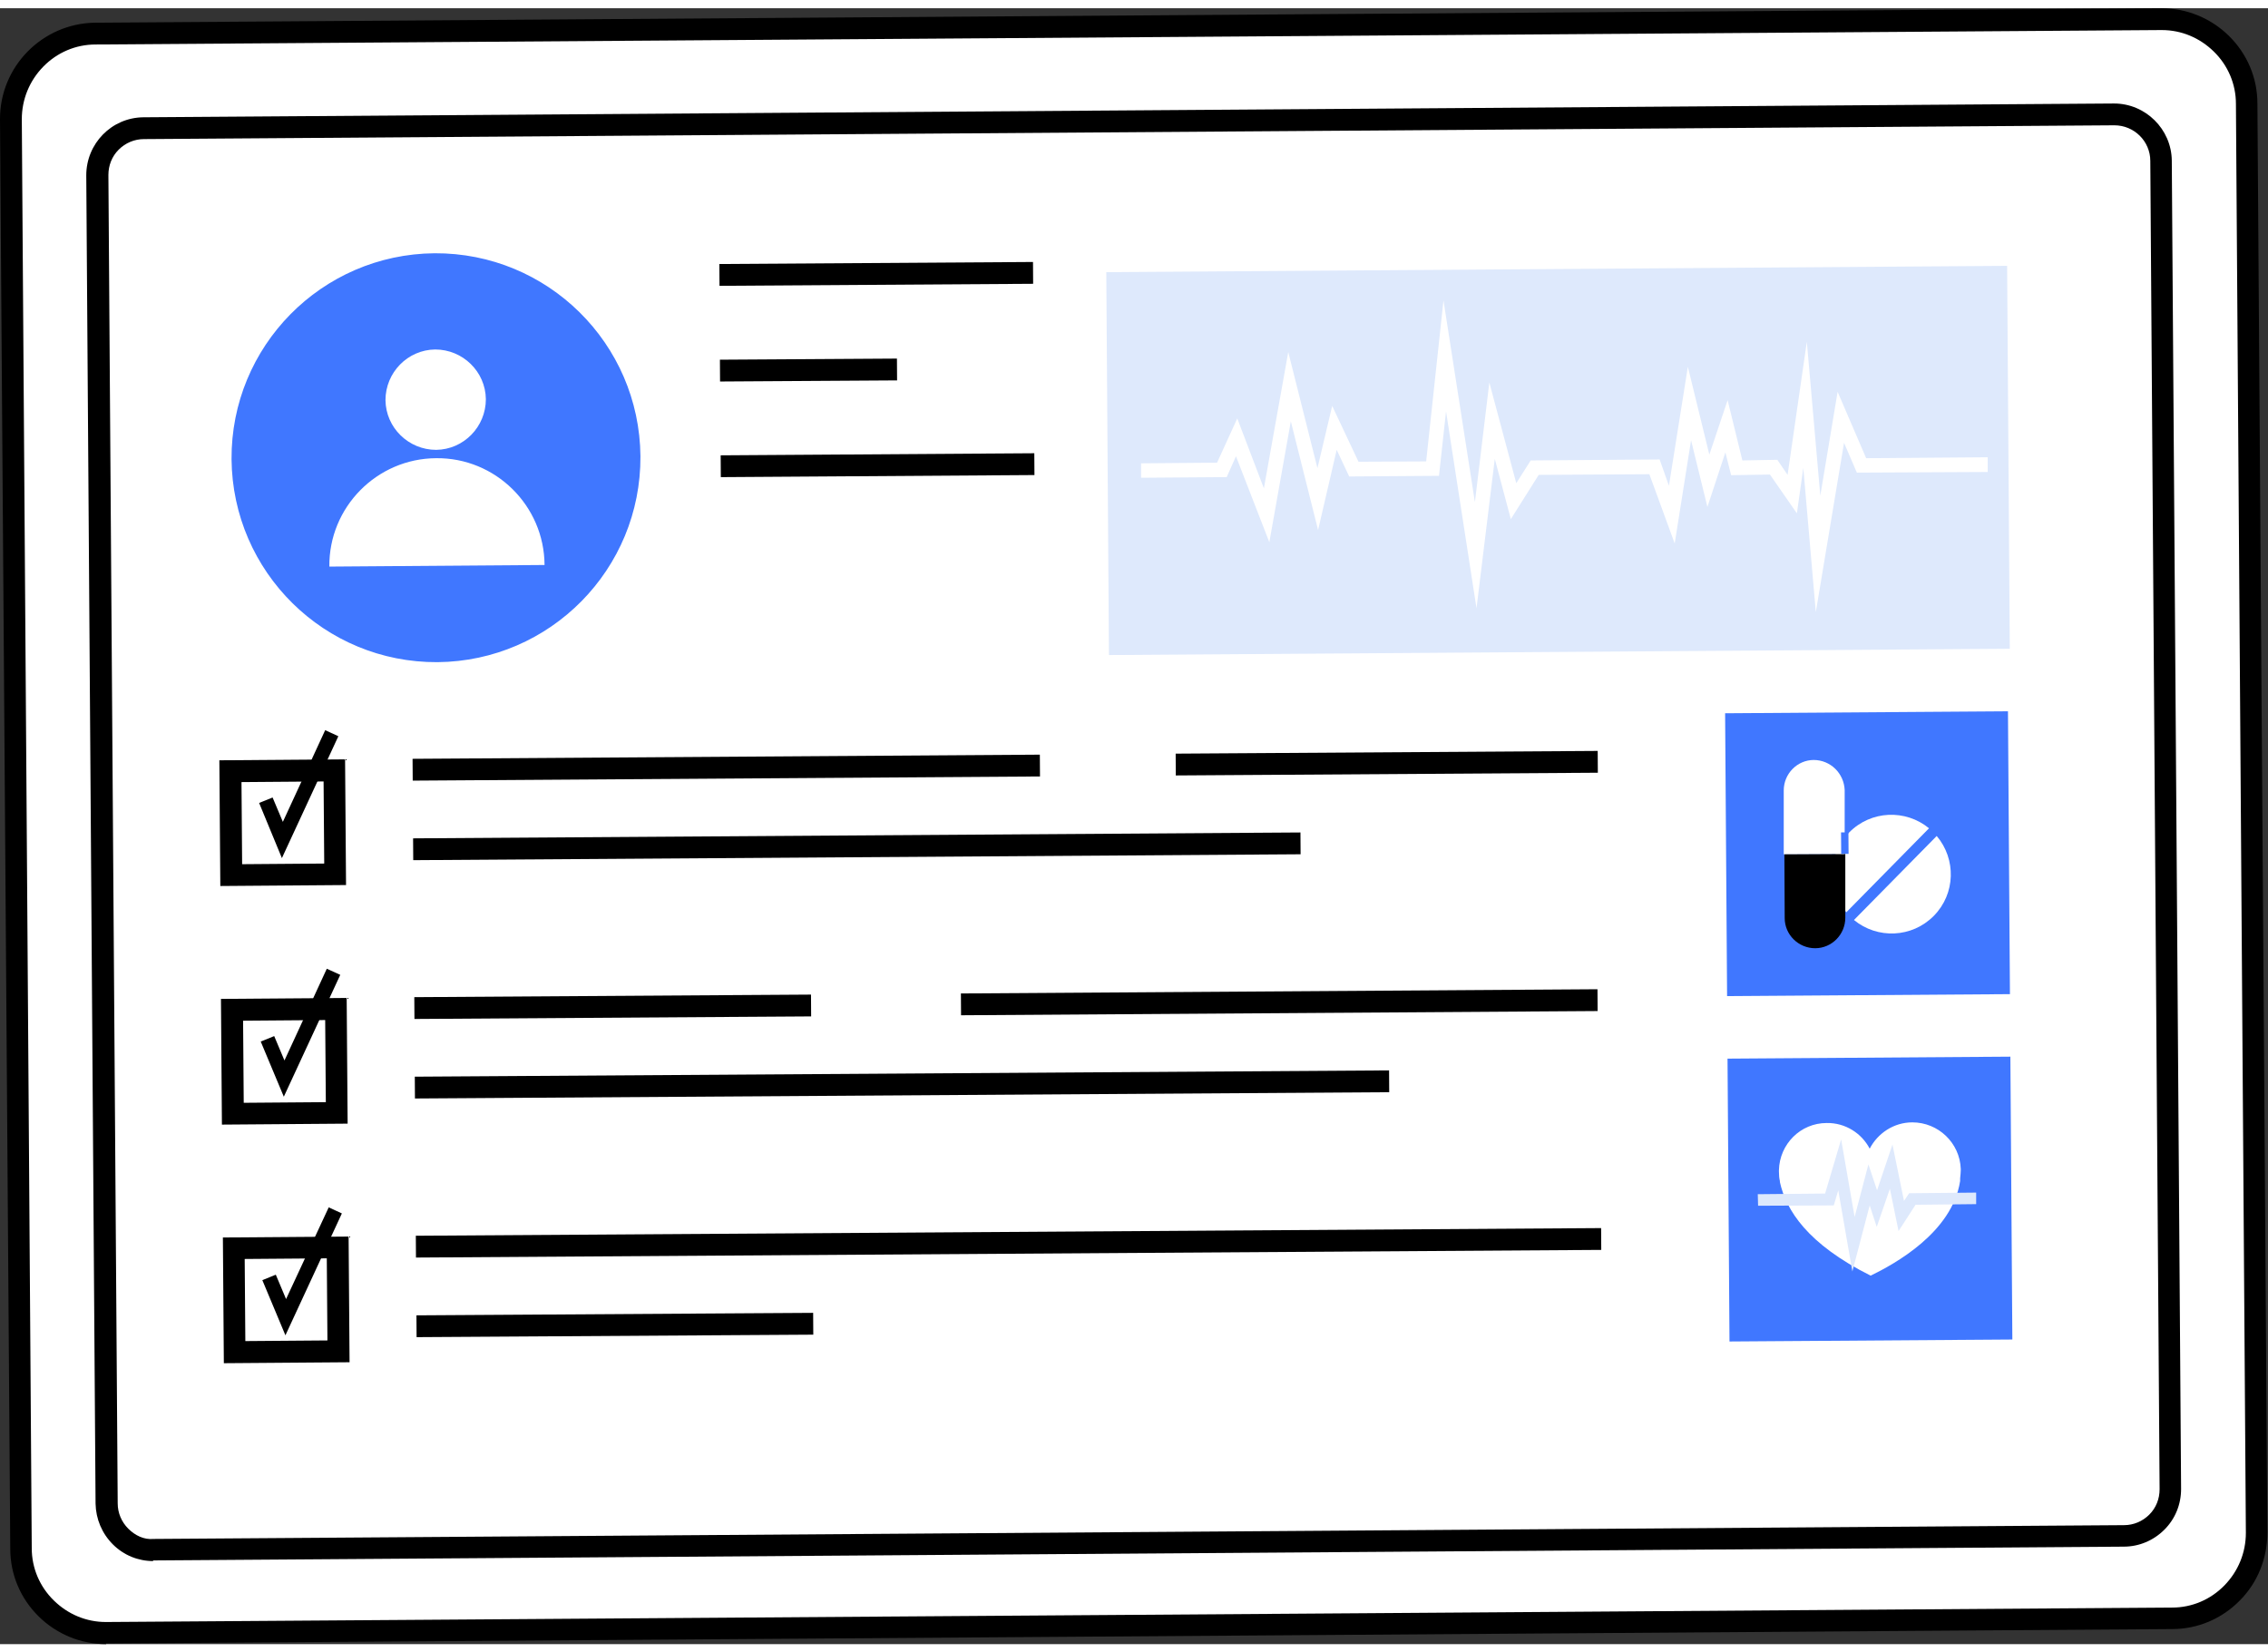 <?xml version="1.0" encoding="UTF-8"?><svg xmlns="http://www.w3.org/2000/svg" id="Layer_1684154b32322a" data-name="Layer 1" viewBox="0 0 70.72 51.01" aria-hidden="true" width="70px" height="51px">
  <rect x="0" y="0" width="70.72" height="51.01" fill="#333333" stroke="none"/>
  <defs><linearGradient class="cerosgradient" data-cerosgradient="true" id="CerosGradient_iddb1c71fc1" gradientUnits="userSpaceOnUse" x1="50%" y1="100%" x2="50%" y2="0%"><stop offset="0%" stop-color="#d1d1d1"/><stop offset="100%" stop-color="#d1d1d1"/></linearGradient><linearGradient/>
    <style>
      .cls-1-684154b32322a{
        fill: #fff;
      }

      .cls-2-684154b32322a{
        fill: #4077ff;
      }

      .cls-3-684154b32322a{
        fill: #dee9fc;
      }
    </style>
  </defs>
  <g id="_672" data-name="672">
    <g>
      <rect class="cls-1-684154b32322a" x=".5" y=".57" width="69.72" height="49.88" rx="2.66" ry="2.66" transform="translate(-.18 .25) rotate(-.4)"/>
      <path d="M3.31,51.01c-.79,0-1.54-.31-2.1-.86-.57-.56-.89-1.31-.89-2.11L0,3.47C-.01,1.82,1.32.47,2.97.45l64.41-.45h.02c.79,0,1.54.31,2.1.86.57.56.89,1.31.89,2.11l.31,44.56c0,.8-.3,1.56-.86,2.12-.56.57-1.31.89-2.11.89l-64.41.45h-.02ZM67.41.68h-.02L2.98,1.13c-.62,0-1.2.25-1.63.69-.43.44-.67,1.02-.67,1.64l.31,44.56c0,.62.25,1.2.69,1.63.44.43,1.01.67,1.62.67h.02l64.41-.45c.62,0,1.2-.25,1.63-.69.43-.44.67-1.02.67-1.64l-.31-44.56c0-.62-.25-1.2-.69-1.63-.44-.43-1.01-.67-1.62-.67Z"/>
    </g>
    <g>
      <rect class="cls-1-684154b32322a" x="3.18" y="3.53" width="64.36" height="44.33" rx="1.46" ry="1.46" transform="translate(-.18 .25) rotate(-.4)"/>
      <path d="M4.78,48.42c-.47,0-.92-.18-1.26-.52-.34-.34-.53-.79-.54-1.27l-.29-41.42c0-.99.79-1.8,1.78-1.81l61.44-.43h.01c.98,0,1.79.8,1.8,1.78l.29,41.42c0,.48-.18.93-.52,1.27-.34.34-.79.53-1.27.53l-61.44.43h-.01ZM65.93,3.65h0l-61.44.43c-.3,0-.58.12-.79.33-.21.21-.32.49-.32.79l.29,41.42c0,.3.12.58.33.79.21.21.49.35.79.32l61.44-.43c.3,0,.58-.12.79-.33.21-.21.32-.49.32-.79l-.29-41.42c0-.61-.5-1.11-1.12-1.11Z"/>
    </g>
    <g id="Avatar684154b32322a">
      <path class="cls-2-684154b32322a" d="M19.97,13.97c.02,3.52-2.81,6.39-6.33,6.42-3.52.02-6.39-2.81-6.42-6.33-.02-3.52,2.81-6.39,6.33-6.42,3.52-.02,6.39,2.81,6.42,6.33Z"/>
      <g>
        <path class="cls-1-684154b32322a" d="M15.15,12.19c0,.86-.69,1.57-1.55,1.58-.86,0-1.57-.69-1.58-1.55,0-.86.69-1.57,1.55-1.58.86,0,1.57.69,1.58,1.55Z"/>
        <path class="cls-1-684154b32322a" d="M13.6,14.03c-1.85.01-3.35,1.53-3.33,3.38l6.71-.05c-.01-1.85-1.53-3.35-3.38-3.33Z"/>
      </g>
    </g>
    <g id="Serdcebienie684154b32322a">
      <rect class="cls-3-684154b32322a" x="34.54" y="8.13" width="28.09" height="11.94" transform="translate(-.1 .34) rotate(-.4)"/>
      <polygon class="cls-1-684154b32322a" points="56.62 18.83 56.23 14.33 56.03 15.75 55.19 14.54 53.98 14.56 53.8 13.85 53.24 15.55 52.73 13.47 52.22 16.69 51.43 14.53 47.98 14.55 47.11 15.93 46.61 14.05 46.04 18.71 45.09 12.57 44.87 14.58 42.07 14.6 41.68 13.77 41.1 16.27 40.25 12.88 39.58 16.65 38.54 13.97 38.25 14.62 35.58 14.64 35.58 14.19 37.95 14.17 38.58 12.79 39.41 14.97 40.17 10.72 41.08 14.34 41.54 12.4 42.36 14.14 44.47 14.13 45.01 9.11 45.99 15.4 46.44 11.67 47.28 14.81 47.73 14.1 51.75 14.07 52.04 14.89 52.63 11.18 53.3 13.92 53.87 12.22 54.33 14.1 55.42 14.08 55.74 14.55 56.34 10.4 56.76 15.2 57.3 11.96 58.19 14.03 61.98 14 61.98 14.46 57.9 14.48 57.5 13.55 56.62 18.83"/>
    </g>
    <rect class="cls-2-684154b32322a" x="53.82" y="21.95" width="8.82" height="8.82" transform="translate(-.18 .41) rotate(-.4)"/>
    <rect class="cls-2-684154b32322a" x="53.9" y="32.72" width="8.82" height="8.82" transform="translate(-.26 .41) rotate(-.4)"/>
    <g id="Tabletki684154b32322a">
      <g>
        <path class="cls-1-684154b32322a" d="M60.15,25.57c-.73-.6-1.81-.56-2.49.13-.68.69-.7,1.77-.09,2.49l2.58-2.62Z"/>
        <path class="cls-1-684154b32322a" d="M57.81,28.43c.73.6,1.81.56,2.49-.13.68-.69.7-1.77.09-2.49l-2.58,2.62Z"/>
      </g>
      <g>
        <path d="M57.53,26.37h-1.89s.01,2,.01,2c0,.52.43.94.95.94h0c.52,0,.94-.43.94-.95v-1.99Z"/>
        <path class="cls-1-684154b32322a" d="M56.56,23.44h0c-.52,0-.94.43-.94.95v1.99s1.9-.01,1.9-.01v-1.99c-.02-.52-.44-.94-.97-.94Z"/>
      </g>
      <rect class="cls-2-684154b32322a" x="57.41" y="25.7" width=".23" height=".67" transform="translate(-.19 .42) rotate(-.42)"/>
    </g>
    <g id="Serdce684154b32322a">
      <g id="Serdce-2684154b32322a" data-name="Serdce">
        <path class="cls-1-684154b32322a" d="M61.12,36.49c.01-.12.02-.18.02-.25,0-.01,0-.03,0-.05h0c-.03-.81-.7-1.45-1.51-1.45-.58,0-1.08.34-1.33.82-.25-.48-.76-.81-1.34-.8-.82,0-1.47.66-1.49,1.47,0,.02,0,.05,0,.05,0,.11.01.21.03.29,0,0,0,.02,0,.03.19.87.85,1.93,2.83,2.92h0s0,0,0,0h0s0,0,0,0c.74-.36,2.54-1.34,2.79-2.95,0-.01,0-.03,0-.03,0-.02,0-.03,0-.04Z"/>
      </g>
      <polygon class="cls-3-684154b32322a" points="57.76 39.39 57.32 36.86 57.18 37.33 54.82 37.34 54.81 36.98 56.91 36.96 57.41 35.27 57.83 37.69 58.26 36.05 58.53 36.86 59.01 35.43 59.37 37.19 59.53 36.95 61.62 36.93 61.62 37.29 59.73 37.31 59.2 38.13 58.93 36.81 58.52 38 58.3 37.33 57.76 39.39"/>
    </g>
    <g>
      <g>
        <g>
          <path d="M6.87,27.37l-.03-3.92,3.92-.03.03,3.92-3.92.03ZM7.53,24.13l.02,2.56,2.56-.02-.02-2.56-2.56.02Z"/>
          <polygon points="8.79 26.5 8.08 24.78 8.5 24.61 8.82 25.37 10.14 22.51 10.55 22.7 8.79 26.5"/>
        </g>
        <g>
          <path d="M6.92,34.81l-.03-3.92,3.92-.03.03,3.92-3.92.03ZM7.58,31.57l.02,2.56,2.56-.02-.02-2.56-2.56.02Z"/>
          <polygon points="8.85 33.94 8.13 32.22 8.55 32.05 8.87 32.81 10.19 29.95 10.61 30.14 8.85 33.94"/>
        </g>
        <g>
          <path d="M6.98,42.25l-.03-3.92,3.92-.03.03,3.92-3.92.03ZM7.63,39l.02,2.56,2.56-.02-.02-2.56-2.56.02Z"/>
          <polygon points="8.9 41.38 8.18 39.66 8.6 39.49 8.92 40.25 10.25 37.39 10.66 37.58 8.9 41.38"/>
        </g>
      </g>
      <g>
        <rect x="12.87" y="23.34" width="19.56" height=".68" transform="translate(-.16 .15) rotate(-.38)"/>
        <rect x="36.66" y="23.2" width="13.16" height=".68" transform="translate(-.15 .28) rotate(-.37)"/>
        <rect x="12.88" y="25.79" width="27.67" height=".68" transform="translate(-.17 .18) rotate(-.38)"/>
        <rect x="12.92" y="30.8" width="12.37" height=".68" transform="translate(-.2 .12) rotate(-.37)"/>
        <rect x="29.96" y="30.66" width="19.85" height=".68" transform="translate(-.2 .26) rotate(-.38)"/>
        <rect x="12.94" y="33.22" width="30.38" height=".68" transform="translate(-.22 .18) rotate(-.37)"/>
        <rect x="12.97" y="38.16" width="36.96" height=".68" transform="translate(-.25 .2) rotate(-.37)"/>
        <rect x="12.99" y="40.72" width="12.37" height=".68" transform="translate(-.26 .12) rotate(-.36)"/>
      </g>
    </g>
    <g>
      <rect x="22.43" y="7.94" width="9.78" height=".68" transform="translate(-.05 .18) rotate(-.37)"/>
      <rect x="22.45" y="10.94" width="5.52" height=".68" transform="translate(-.07 .16) rotate(-.36)"/>
      <rect x="22.47" y="13.91" width="9.78" height=".68" transform="translate(-.09 .18) rotate(-.38)"/>
    </g>
  </g>
</svg>